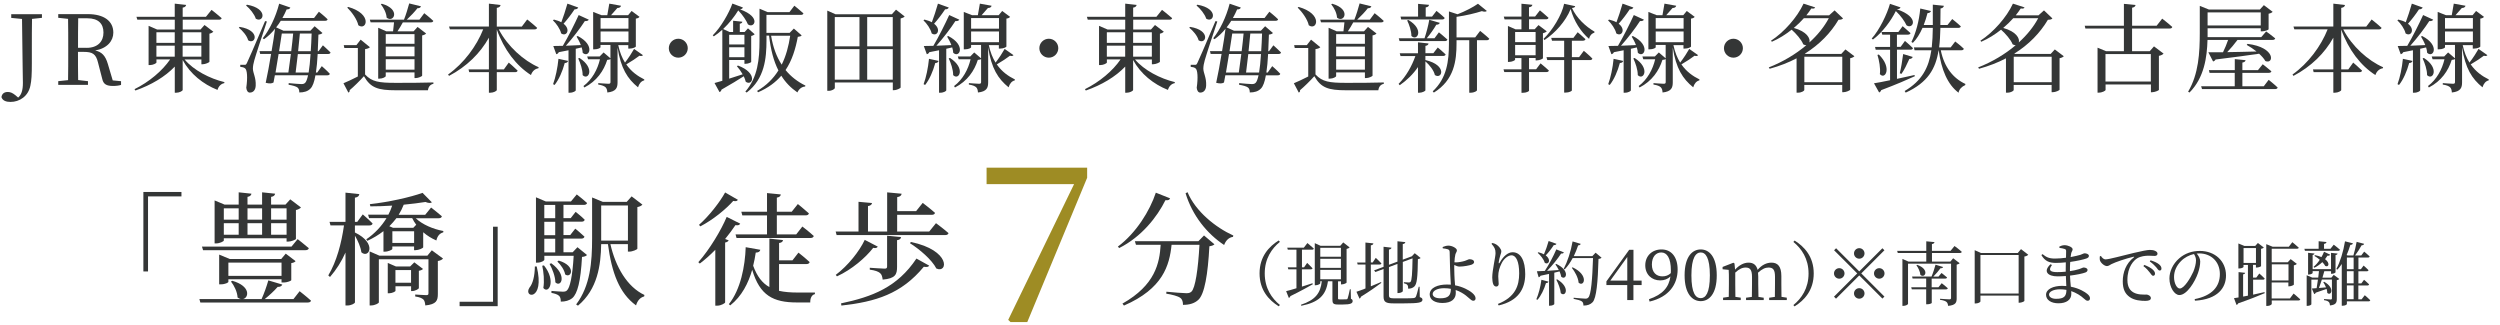 <?xml version="1.0" encoding="UTF-8"?>
<svg id="_レイヤー_2" data-name="レイヤー 2" xmlns="http://www.w3.org/2000/svg" viewBox="0 0 570 74">
  <defs>
    <style>
      .cls-1 {
        fill: #9e8c24;
      }

      .cls-1, .cls-2, .cls-3 {
        stroke-width: 0px;
      }

      .cls-2 {
        fill: none;
      }

      .cls-3 {
        fill: #343636;
      }
    </style>
  </defs>
  <g id="contents">
    <g>
      <g>
        <path class="cls-3" d="m9.54,4.07l-2.24.24c-.04,2.09-.04,4.22-.04,6.38v3.7c0,2.66-.07,3.92-.33,5.13-.48,2.44-2.49,3.72-4.53,3.72-.92,0-1.8-.24-2.07-1.1.13-.84.7-1.17,1.45-1.17.57,0,1.06.2,1.72.73l.64.55c.73-.64,1.08-1.63,1.08-3.34,0-1.41-.09-3.76-.2-14.59l-2.46-.24v-.84h7v.84Z"/>
        <path class="cls-3" d="m27.6,18.52v.84c-.46.15-1.08.24-1.83.24-1.5,0-2.18-.42-2.44-1.54l-.99-3.83c-.48-1.96-1.28-2.4-3.28-2.4h-1.28c0,2.24,0,4.36.04,6.42l2.24.26v.84h-6.78v-.84l2.24-.24c.04-2.11.04-4.22.04-6.38v-1.19c0-2.16,0-4.29-.04-6.4l-2.24-.24v-.84h6.75c3.65,0,5.81,1.56,5.81,4.22,0,1.89-1.39,3.59-4.14,4.07,1.52.33,2.33,1.19,2.88,3.04l1.12,3.78,1.87.18Zm-7.86-7.61c2.57,0,3.85-1.47,3.85-3.48s-1.14-3.26-3.67-3.26h-2.09c-.04,2.13-.04,4.25-.04,6.73h1.96Z"/>
        <path class="cls-3" d="m42.08,13.55c2.05,2.46,5.76,4.38,9.09,5.17l-.04.24c-.73.13-1.3.7-1.54,1.54-3.28-1.3-6.23-3.65-7.94-6.82v6.82c0,.24-.75.64-1.45.64h-.35v-5.96c-2.22,2.33-5.37,4.2-8.98,5.46l-.2-.31c3.34-1.65,6.34-4.18,8.12-6.78h-3.12v.7c0,.18-.77.59-1.5.59h-.29V5.89l1.94.84h4.03v-2.24h-8.54l-.2-.66h8.73V.83l2.6.29c-.07.31-.24.53-.79.62v2.09h5.3l1.28-1.58s1.43,1.1,2.31,1.89c-.07.24-.29.35-.59.35h-8.29v2.24h4.05l.92-1.03,2.02,1.54c-.15.15-.46.35-.9.44v6.4c-.02.15-.92.57-1.54.57h-.29v-1.1h-3.83Zm-6.42-6.2v2.42h4.18v-2.42h-4.18Zm0,5.57h4.18v-2.51h-4.18v2.51Zm5.98-5.57v2.42h4.27v-2.42h-4.27Zm4.27,5.57v-2.51h-4.27v2.51h4.27Z"/>
        <path class="cls-3" d="m54.64,6.13c4.86.77,3.63,4.16,1.94,3.06-.26-1.03-1.28-2.2-2.13-2.88l.2-.18Zm6.21-1.23c-.9,2.68-2.57,7.74-2.86,8.82-.2.68-.33,1.39-.33,1.94.02,1.03.73,2.02.64,3.87-.04.99-.55,1.58-1.34,1.58-.42,0-.73-.37-.81-1.1.33-2.27.22-4.11-.29-4.44-.29-.22-.64-.29-1.08-.33v-.46h.97c.29,0,.35-.02.57-.46q.4-.77,4.12-9.51l.42.09Zm-4.55-3.83c5.02.88,3.76,4.27,2.02,3.19-.33-1.06-1.36-2.29-2.22-3.01l.2-.18Zm16.13,11.24c-.09,1.67-.22,3.08-.4,4.22h.31l1.03-1.45s1.17,1.01,1.83,1.74c-.04.24-.26.35-.57.35h-2.71c-.26,1.52-.64,2.51-1.1,2.99-.64.68-1.52.92-2.58.92,0-.48-.09-.84-.37-1.1-.33-.29-1.19-.51-2.07-.66l.02-.37c.92.09,2.4.22,2.88.22.44,0,.64-.07.88-.29.24-.24.46-.81.66-1.72h-7.57c-.09.59-.2,1.14-.31,1.65-.4.24-.86.29-1.78.07.42-1.94.86-4.29,1.23-6.58h-2.49l-.15-.64h2.75c.33-1.91.62-3.72.79-5.1-.77.95-1.61,1.74-2.51,2.38l-.29-.22c1.5-1.85,2.95-4.8,3.74-7.88l2.55.88c-.09.26-.37.46-.84.42-.29.68-.62,1.34-.97,1.96h7.22l1.1-1.43s1.25.99,1.98,1.72c-.04.24-.24.35-.57.35h-10.1c-.33.53-.68,1.03-1.06,1.5l1.69.77h6.12l.97-1.03,1.78,1.54c-.15.18-.42.31-.92.37-.04,1.39-.09,2.64-.15,3.78h.18l.99-1.34s1.08.97,1.74,1.63c-.04.24-.26.35-.57.35h-2.38Zm-8.91,0c-.22,1.41-.46,2.88-.7,4.22h2.93c.18-1.17.37-2.68.57-4.22h-2.79Zm.73-4.66c-.15,1.08-.37,2.49-.62,4.03h2.77c.18-1.43.33-2.86.44-4.03h-2.6Zm6.12,8.89c.18-1.08.33-2.51.44-4.22h-2.9c-.18,1.54-.35,3.06-.51,4.22h2.97Zm-2-8.89c-.11,1.17-.24,2.6-.4,4.03h2.88c.09-1.21.15-2.55.2-4.03h-2.68Z"/>
        <path class="cls-3" d="m83.24,16.98c1.54,1.67,3.15,1.91,6.98,1.91,2.53,0,5.96,0,8.6-.09v.31c-.73.15-1.14.66-1.25,1.47h-7.33c-4.03,0-5.74-.53-7.26-3.21-.92,1.03-2.35,2.44-3.26,3.19.04.31-.07.44-.29.55l-1.12-2.13c.81-.33,2.07-.92,3.28-1.54v-6.49h-3.08l-.13-.66h2.88l.97-1.25,2.11,1.72c-.15.18-.48.35-1.1.44v5.79Zm-3.85-15.4c5.66,1.61,4.18,5.52,2.31,4.18-.29-1.36-1.5-3.01-2.53-4.03l.22-.15Zm5.11,3.52l-.18-.62h7.79c.44-1.1.9-2.6,1.19-3.7l2.68.66c-.07.26-.35.46-.81.44-.59.77-1.52,1.76-2.42,2.6h2.88l1.1-1.47s1.3,1.01,2.07,1.76c-.07.24-.29.33-.57.33h-6.38c-.35.66-.81,1.43-1.23,2.05h3.67l.92-1.01,1.94,1.5c-.13.18-.46.35-.9.44v9.17c-.02.15-.86.55-1.45.55h-.29v-1.3h-6.56v.84c0,.2-.68.59-1.43.59h-.29V6.33l1.83.81h1.56c.09-.64.15-1.43.22-2.05h-5.35Zm2.55-4.25c4.42,1.25,2.71,4.49,1.1,3.17-.04-1.03-.68-2.27-1.32-3.04l.22-.13Zm.9,6.93v2.2h6.56v-2.2h-6.56Zm0,5.06h6.56v-2.22h-6.56v2.22Zm6.56,3.04v-2.38h-6.56v2.38h6.56Z"/>
        <path class="cls-3" d="m113.73,6.71c1.98,3.83,5.66,7.13,9.09,8.62l-.07.24c-.75.11-1.39.64-1.69,1.54-3.32-2.11-6.14-5.74-7.79-10.39v9.11h1.61l1.12-1.56s1.28,1.08,2.02,1.83c-.07.24-.24.35-.55.35h-4.2v4.07c0,.22-.73.62-1.45.62h-.35v-4.69h-4.49l-.15-.62h4.64v-7.24c-1.98,3.56-5.08,6.6-9.09,8.71l-.22-.31c3.61-2.57,6.49-6.47,8.01-10.3h-7.59l-.2-.64h9.09V.83l2.66.31c-.07.33-.24.55-.86.66v4.27h5.7l1.23-1.63s1.43,1.12,2.27,1.91c-.07.24-.29.35-.59.35h-8.14Z"/>
        <path class="cls-3" d="m131.84,1.71c-.09.24-.37.44-.84.42-.73,1.12-1.67,2.35-2.51,3.28,1.72,1.32.66,3.06-.55,2.2-.22-1.01-1.12-2.27-1.87-2.97l.22-.18c.7.18,1.25.37,1.69.62.46-1.19.97-2.79,1.39-4.25l2.46.88Zm-5.74,17.49c.57-1.54,1.03-3.72,1.23-5.79l2.2.48c-.09.26-.33.48-.77.48-.51,1.89-1.32,3.76-2.31,5l-.35-.18Zm5.17-8.1v9.51c0,.13-.55.53-1.36.53h-.29v-9.68c-.68.13-1.41.29-2.22.44-.13.29-.35.42-.57.46l-.68-1.87c.51,0,1.25-.02,2.18-.04,1.25-2.13,2.68-4.97,3.61-7.02l2.31,1.06c-.13.22-.44.37-.9.31-1.01,1.58-2.71,3.81-4.33,5.63,1.03-.04,2.2-.09,3.41-.15-.26-.7-.64-1.39-.97-1.94l.26-.13c4.16,2.13,2.55,5.15,1.14,3.83-.02-.4-.11-.81-.24-1.23l-1.34.31Zm.84,2.11c3.7,2.38,2.02,5.24.73,3.92.02-1.21-.53-2.79-1.01-3.81l.29-.11Zm14.5-.66c-.09.18-.42.31-.81.15-.68.53-1.87,1.32-3.01,1.98,1.14,1.65,2.6,2.68,4.11,3.43l-.02.22c-.68.15-1.17.75-1.41,1.58-2.4-1.94-3.92-4.31-4.67-9.09v7.94c0,1.23-.29,2.11-2.33,2.33-.02-.51-.13-.92-.4-1.19-.29-.26-.75-.48-1.67-.62v-.33s1.94.15,2.33.15c.35,0,.46-.11.46-.4v-5.24c-.15.13-.37.15-.75.2-.77,2.46-2.38,4.84-5.21,6.29l-.2-.33c2-1.5,3.21-3.79,3.76-6.1h-2.71l-.2-.64h2.84l.9-.92,1.56,1.34v-3.06h-2.27v.55c0,.13-.55.46-1.41.46h-.26V2.72l1.92.75h1.3c.15-.79.35-1.89.46-2.64l2.68.48c-.09.33-.37.51-.84.51-.4.48-.97,1.12-1.45,1.65h3.89l.81-.97,1.8,1.34c-.15.2-.37.33-.84.4v6.38c0,.09-.62.46-1.43.46h-.29v-.79h-2.29c.35,1.63.88,2.93,1.54,3.98.77-.99,1.67-2.38,2.07-3.12l2,1.41Zm-9.68-8.43v2.42h6.36v-2.42h-6.36Zm6.36,5.5v-2.44h-6.36v2.44h6.36Z"/>
        <path class="cls-3" d="m154.65,13.15c-1.19,0-2.16-.97-2.16-2.16s.97-2.16,2.16-2.16,2.16.97,2.16,2.16-.97,2.16-2.16,2.16Z"/>
        <path class="cls-3" d="m168.25,14.94c4.64,1.72,3.34,4.82,1.78,3.7-.09-.4-.24-.81-.46-1.25-1.25.81-2.93,1.83-5.06,3.04-.07.29-.26.51-.46.57l-1.14-2.07c.42-.11,1.03-.29,1.78-.51V6.77c-.62.57-1.28,1.08-1.94,1.52l-.24-.24c1.83-1.8,3.74-5.13,4.47-7.24l2.4.9c-.07.22-.26.37-.66.42,5.08,1.83,3.12,4.49,1.8,3.41-.35-.84-1.14-2.09-2.2-3.17-.81,1.34-2.05,2.93-3.45,4.25l1.47.68h.81v-2.57l2.11.22c-.04.22-.2.4-.59.46v1.89h1.1l.77-.84,1.52,1.34c-.13.15-.44.33-.79.4v5.94c-.04.09-.66.4-1.25.4h-.29v-.86h-3.48v4.25c.95-.29,2-.64,3.08-.99-.4-.68-.88-1.36-1.32-1.85l.24-.15Zm-2-7v2.2h3.48v-2.2h-3.48Zm3.48,5.1v-2.27h-3.48v2.27h3.48Zm13.05-4.97c-.18.22-.37.26-.88.33-.51,2.73-1.3,5.35-2.79,7.57,1.23,1.5,2.75,2.68,4.53,3.54l-.07.22c-.75.04-1.41.55-1.76,1.34-1.5-1.03-2.73-2.29-3.67-3.81-1.3,1.5-3.01,2.79-5.3,3.78l-.22-.31c2.13-1.23,3.7-2.82,4.86-4.67-1.08-2.11-1.76-4.71-2.13-7.94h-.59v1.1c0,4-.4,8.74-4.51,11.88l-.31-.22c2.84-3.26,3.23-7.39,3.23-11.64V1.98l1.87.79h4.95l1.12-1.47s1.3,1.03,2.07,1.74c-.04.24-.26.35-.55.35h-7.88v4.11h5.28l.97-.99,1.78,1.56Zm-6.97.07c.44,2.64,1.25,4.82,2.42,6.6.99-2,1.58-4.22,1.94-6.6h-4.36Z"/>
        <path class="cls-3" d="m206.26,3.76c-.15.18-.48.35-.92.46v15.75c-.04.15-.86.59-1.52.59h-.26v-1.76h-13.22v1.25c0,.24-.64.66-1.41.66h-.31V2.42l1.89.84h12.83l.95-1.06,1.98,1.56Zm-15.93.13v6.67h5.63V3.89h-5.63Zm0,14.28h5.63v-6.97h-5.63v6.97Zm7.39-14.28v6.67h5.83V3.89h-5.83Zm5.83,14.28v-6.97h-5.83v6.97h5.83Z"/>
        <path class="cls-3" d="m216.32,1.71c-.09.24-.37.44-.84.42-.73,1.12-1.67,2.35-2.51,3.28,1.72,1.32.66,3.06-.55,2.2-.22-1.01-1.12-2.27-1.87-2.97l.22-.18c.7.18,1.25.37,1.69.62.46-1.19.97-2.79,1.39-4.25l2.46.88Zm-5.74,17.49c.57-1.54,1.03-3.72,1.23-5.79l2.2.48c-.09.26-.33.48-.77.48-.51,1.89-1.32,3.76-2.31,5l-.35-.18Zm5.17-8.1v9.51c0,.13-.55.53-1.36.53h-.29v-9.68c-.68.13-1.41.29-2.22.44-.13.29-.35.42-.57.46l-.68-1.87c.51,0,1.25-.02,2.18-.04,1.25-2.13,2.68-4.97,3.61-7.02l2.31,1.06c-.13.22-.44.37-.9.31-1.01,1.58-2.71,3.81-4.33,5.63,1.03-.04,2.2-.09,3.41-.15-.26-.7-.64-1.39-.97-1.94l.26-.13c4.16,2.13,2.55,5.15,1.14,3.83-.02-.4-.11-.81-.24-1.23l-1.34.31Zm.84,2.11c3.7,2.38,2.02,5.24.73,3.92.02-1.21-.53-2.79-1.01-3.81l.29-.11Zm14.5-.66c-.09.18-.42.31-.81.15-.68.53-1.87,1.32-3.01,1.98,1.14,1.65,2.6,2.68,4.12,3.43l-.02.22c-.68.15-1.17.75-1.41,1.58-2.4-1.94-3.92-4.31-4.66-9.09v7.94c0,1.23-.29,2.11-2.33,2.33-.02-.51-.13-.92-.4-1.19-.29-.26-.75-.48-1.67-.62v-.33s1.94.15,2.33.15c.35,0,.46-.11.46-.4v-5.24c-.15.13-.37.15-.75.2-.77,2.46-2.38,4.84-5.21,6.29l-.2-.33c2-1.5,3.21-3.79,3.76-6.1h-2.71l-.2-.64h2.84l.9-.92,1.56,1.34v-3.06h-2.27v.55c0,.13-.55.46-1.41.46h-.26V2.72l1.91.75h1.3c.15-.79.35-1.89.46-2.64l2.68.48c-.09.33-.37.51-.84.51-.4.48-.97,1.12-1.45,1.65h3.89l.81-.97,1.8,1.34c-.15.2-.37.33-.84.4v6.38c0,.09-.62.46-1.43.46h-.29v-.79h-2.29c.35,1.63.88,2.93,1.54,3.98.77-.99,1.67-2.38,2.07-3.12l2,1.41Zm-9.68-8.43v2.42h6.36v-2.42h-6.36Zm6.36,5.5v-2.44h-6.36v2.44h6.36Z"/>
        <path class="cls-3" d="m239.13,13.15c-1.19,0-2.16-.97-2.16-2.16s.97-2.16,2.16-2.16,2.16.97,2.16,2.16-.97,2.16-2.16,2.16Z"/>
        <path class="cls-3" d="m258.78,13.55c2.05,2.46,5.77,4.38,9.09,5.17l-.04.24c-.73.13-1.3.7-1.54,1.54-3.28-1.3-6.23-3.65-7.94-6.82v6.82c0,.24-.75.64-1.45.64h-.35v-5.96c-2.22,2.33-5.37,4.2-8.98,5.46l-.2-.31c3.34-1.65,6.34-4.18,8.12-6.78h-3.12v.7c0,.18-.77.59-1.5.59h-.29V5.89l1.94.84h4.03v-2.24h-8.54l-.2-.66h8.74V.83l2.6.29c-.07.31-.24.53-.79.62v2.09h5.3l1.28-1.58s1.43,1.1,2.31,1.89c-.07.24-.29.35-.59.35h-8.29v2.24h4.05l.92-1.03,2.02,1.54c-.15.15-.46.35-.9.44v6.4c-.02.15-.92.57-1.54.57h-.29v-1.1h-3.83Zm-6.42-6.2v2.42h4.18v-2.42h-4.18Zm0,5.57h4.18v-2.51h-4.18v2.51Zm5.99-5.57v2.42h4.27v-2.42h-4.27Zm4.27,5.57v-2.51h-4.27v2.51h4.27Z"/>
        <path class="cls-3" d="m271.34,6.13c4.86.77,3.63,4.16,1.94,3.06-.26-1.03-1.28-2.2-2.13-2.88l.2-.18Zm6.21-1.23c-.9,2.68-2.57,7.74-2.86,8.82-.2.68-.33,1.39-.33,1.94.02,1.03.73,2.02.64,3.87-.04.99-.55,1.58-1.34,1.58-.42,0-.73-.37-.81-1.1.33-2.27.22-4.11-.29-4.44-.29-.22-.64-.29-1.08-.33v-.46h.97c.29,0,.35-.02.57-.46q.4-.77,4.11-9.51l.42.09Zm-4.55-3.83c5.02.88,3.76,4.27,2.02,3.19-.33-1.06-1.36-2.29-2.22-3.01l.2-.18Zm16.13,11.24c-.09,1.67-.22,3.08-.4,4.22h.31l1.03-1.45s1.17,1.01,1.83,1.74c-.04.24-.26.35-.57.35h-2.71c-.26,1.52-.64,2.51-1.1,2.99-.64.68-1.52.92-2.57.92,0-.48-.09-.84-.37-1.1-.33-.29-1.19-.51-2.07-.66l.02-.37c.92.09,2.4.22,2.88.22.44,0,.64-.07.88-.29.24-.24.46-.81.66-1.72h-7.57c-.09.59-.2,1.14-.31,1.65-.4.24-.86.29-1.78.07.42-1.94.86-4.29,1.23-6.58h-2.49l-.15-.64h2.75c.33-1.91.62-3.72.79-5.1-.77.95-1.61,1.74-2.51,2.38l-.29-.22c1.5-1.85,2.95-4.8,3.74-7.88l2.55.88c-.09.26-.37.46-.84.42-.29.68-.62,1.34-.97,1.96h7.22l1.1-1.43s1.25.99,1.98,1.72c-.04.24-.24.35-.57.35h-10.1c-.33.53-.68,1.03-1.06,1.5l1.69.77h6.12l.97-1.03,1.78,1.54c-.15.18-.42.31-.92.37-.04,1.39-.09,2.64-.15,3.78h.18l.99-1.34s1.08.97,1.74,1.63c-.04.24-.26.35-.57.35h-2.38Zm-8.91,0c-.22,1.41-.46,2.88-.7,4.22h2.93c.18-1.17.37-2.68.57-4.22h-2.79Zm.73-4.66c-.15,1.08-.37,2.49-.62,4.03h2.77c.18-1.43.33-2.86.44-4.03h-2.6Zm6.12,8.89c.18-1.08.33-2.51.44-4.22h-2.9c-.18,1.54-.35,3.06-.51,4.22h2.97Zm-2-8.89c-.11,1.17-.24,2.6-.4,4.03h2.88c.09-1.21.15-2.55.2-4.03h-2.68Z"/>
        <path class="cls-3" d="m299.94,16.98c1.54,1.67,3.15,1.91,6.97,1.91,2.53,0,5.96,0,8.6-.09v.31c-.73.15-1.14.66-1.25,1.47h-7.33c-4.03,0-5.74-.53-7.26-3.21-.92,1.03-2.35,2.44-3.26,3.19.04.31-.07.44-.29.55l-1.12-2.13c.81-.33,2.07-.92,3.28-1.54v-6.49h-3.08l-.13-.66h2.88l.97-1.25,2.11,1.72c-.15.18-.48.35-1.1.44v5.79Zm-3.85-15.4c5.65,1.61,4.18,5.52,2.31,4.18-.29-1.36-1.5-3.01-2.53-4.03l.22-.15Zm5.1,3.52l-.18-.62h7.79c.44-1.1.9-2.6,1.19-3.7l2.68.66c-.07.26-.35.46-.81.44-.59.77-1.52,1.76-2.42,2.6h2.88l1.1-1.47s1.3,1.01,2.07,1.76c-.07.24-.29.33-.57.33h-6.38c-.35.66-.81,1.43-1.23,2.05h3.67l.92-1.01,1.94,1.5c-.13.18-.46.35-.9.44v9.17c-.02.15-.86.55-1.45.55h-.29v-1.3h-6.56v.84c0,.2-.68.59-1.43.59h-.29V6.33l1.83.81h1.56c.09-.64.15-1.43.22-2.05h-5.35Zm2.55-4.25c4.42,1.25,2.71,4.49,1.1,3.17-.04-1.03-.68-2.27-1.32-3.04l.22-.13Zm.9,6.93v2.2h6.56v-2.2h-6.56Zm0,5.06h6.56v-2.22h-6.56v2.22Zm6.56,3.04v-2.38h-6.56v2.38h6.56Z"/>
        <path class="cls-3" d="m325.04,13.7c5.02,1.19,3.74,4.51,2.11,3.41-.22-1.06-1.25-2.33-2.16-3.12v6.6c0,.18-.75.55-1.36.55h-.33v-5.85c-1.1,1.61-2.51,2.99-4.16,4.14l-.26-.31c1.72-1.72,3.01-4.03,3.83-6.34h-3.39l-.18-.64h4.16v-2.49l2.4.26c-.02.26-.22.48-.7.55v1.67h1.8l1.01-1.3s1.1.9,1.8,1.58c-.07.24-.29.35-.59.35h-4.03v.97l.04-.04Zm-5.94-4.33l-.18-.64h5.87c.42-1.25.88-2.97,1.08-4.22l2.4.7c-.09.24-.33.44-.79.42-.51.9-1.36,2.11-2.18,3.1h1.76l1.01-1.36s1.21.97,1.94,1.65c-.07.24-.29.35-.59.35h-10.32Zm.22-5.59h4V.88l2.49.22c-.04.31-.22.51-.75.59v2.09h1.45l1.01-1.3s1.17.92,1.87,1.61c-.07.24-.29.35-.59.35h-9.33l-.15-.66Zm1.78.77c3.72,2.16,2.02,4.97.7,3.65,0-1.14-.51-2.62-.97-3.54l.26-.11Zm16.37,2.49s1.3,1.03,2.09,1.78c-.07.24-.29.35-.59.35h-2.22v11.42c0,.13-.57.55-1.47.55h-.29v-11.97h-2.9v.7c0,3.96-.51,8.36-5.17,11.24l-.26-.29c3.21-2.99,3.7-6.84,3.7-10.98V2.61l1.96.64c1.76-.68,3.65-1.67,4.66-2.4l2.02,1.65c-.2.2-.57.22-1.14.04-1.41.46-3.67,1.01-5.77,1.3v4.69h4.25l1.14-1.5Z"/>
        <path class="cls-3" d="m351.26,14.45s1.17.97,1.89,1.63c-.07.24-.26.35-.57.35h-3.96v4.27c-.02.11-.57.46-1.43.46h-.29v-4.73h-3.92l-.18-.62h4.09v-2.57h-1.45v.37c0,.15-.68.51-1.39.51h-.24V5.92l1.74.77h1.34v-2.27h-3.85l-.18-.64h4.03V.85l2.49.24c-.04.29-.22.48-.77.57v2.11h1.39l1.1-1.41s1.21.99,1.96,1.69c-.04.24-.29.35-.59.35h-3.85v2.27h1.28l.88-.95,1.89,1.43c-.15.15-.48.33-.88.42v5.72c-.04.15-.86.48-1.41.48h-.26v-.55h-1.5v2.57h1.61l1.03-1.36Zm-5.81-7.15v2.31h4.67v-2.31h-4.67Zm0,5.3h4.67v-2.35h-4.67v2.35Zm13.69-11.18c-.04.24-.26.35-.73.4,1.01,2.24,3.1,4.22,5.13,5.39l-.02.24c-.66.2-1.1.75-1.21,1.41-1.87-1.58-3.48-4.09-4.2-6.8-1.12,2.79-3.54,5.48-5.98,7.08l-.2-.29c2-1.87,4.2-5.48,4.69-7.99l2.53.55Zm1.98,10.17s1.23,1.01,1.94,1.76c-.04.24-.26.35-.55.35h-4.12v6.93c-.02.11-.57.48-1.45.48h-.31v-7.42h-3.85l-.18-.66h4.03v-3.74h-2.77l-.18-.66h5.06l.97-1.28s1.1.9,1.78,1.58c-.07.24-.29.35-.57.35h-2.53v3.74h1.65l1.08-1.45Z"/>
        <path class="cls-3" d="m372.41,1.71c-.09.24-.37.44-.84.42-.73,1.12-1.67,2.35-2.51,3.28,1.72,1.32.66,3.06-.55,2.2-.22-1.01-1.12-2.27-1.87-2.97l.22-.18c.7.18,1.25.37,1.69.62.46-1.19.97-2.79,1.39-4.25l2.46.88Zm-5.74,17.49c.57-1.54,1.03-3.72,1.23-5.79l2.2.48c-.09.26-.33.48-.77.48-.51,1.89-1.32,3.76-2.31,5l-.35-.18Zm5.17-8.1v9.51c0,.13-.55.53-1.36.53h-.29v-9.68c-.68.13-1.41.29-2.22.44-.13.29-.35.42-.57.46l-.68-1.87c.51,0,1.25-.02,2.18-.04,1.25-2.13,2.68-4.97,3.61-7.02l2.31,1.06c-.13.22-.44.37-.9.31-1.01,1.58-2.71,3.81-4.33,5.63,1.03-.04,2.2-.09,3.41-.15-.26-.7-.64-1.39-.97-1.94l.26-.13c4.16,2.13,2.55,5.15,1.14,3.83-.02-.4-.11-.81-.24-1.23l-1.34.31Zm.84,2.11c3.7,2.38,2.02,5.24.73,3.92.02-1.21-.53-2.79-1.01-3.81l.29-.11Zm14.5-.66c-.09.18-.42.31-.81.15-.68.53-1.87,1.32-3.01,1.98,1.14,1.65,2.6,2.68,4.12,3.43l-.02.22c-.68.15-1.17.75-1.41,1.58-2.4-1.94-3.92-4.31-4.66-9.09v7.94c0,1.23-.29,2.11-2.33,2.33-.02-.51-.13-.92-.4-1.19-.29-.26-.75-.48-1.67-.62v-.33s1.94.15,2.33.15c.35,0,.46-.11.46-.4v-5.24c-.15.13-.37.15-.75.2-.77,2.46-2.38,4.84-5.21,6.29l-.2-.33c2-1.5,3.21-3.79,3.76-6.1h-2.71l-.2-.64h2.84l.9-.92,1.56,1.34v-3.06h-2.27v.55c0,.13-.55.46-1.41.46h-.26V2.72l1.91.75h1.3c.15-.79.35-1.89.46-2.64l2.68.48c-.09.33-.37.51-.84.51-.4.48-.97,1.12-1.45,1.65h3.89l.81-.97,1.8,1.34c-.15.2-.37.33-.84.4v6.38c0,.09-.62.46-1.43.46h-.29v-.79h-2.29c.35,1.63.88,2.93,1.54,3.98.77-.99,1.67-2.38,2.07-3.12l2,1.41Zm-9.68-8.43v2.42h6.36v-2.42h-6.36Zm6.36,5.5v-2.44h-6.36v2.44h6.36Z"/>
        <path class="cls-3" d="m395.22,13.15c-1.19,0-2.16-.97-2.16-2.16s.97-2.16,2.16-2.16,2.16.97,2.16,2.16-.97,2.16-2.16,2.16Z"/>
        <path class="cls-3" d="m422.81,12.82c-.15.18-.51.37-.97.46v7.17c-.02.15-.9.57-1.52.57h-.29v-1.65h-8.65v1.17c0,.15-.57.59-1.45.59h-.31v-7.83c-1.85.97-3.89,1.76-6.14,2.38l-.2-.31c3.19-1.25,6.14-3.01,8.56-5.06-.2,0-.44-.04-.7-.2-.42-1.08-1.61-2.42-2.64-3.34-1.39,1.1-2.93,2.07-4.51,2.75l-.2-.24c2.99-1.94,5.99-5.35,7.42-8.45l2.64.86c-.09.22-.26.33-.86.24-.33.53-.73,1.03-1.14,1.56h5.19l1.25-1.12,1.92,1.83c-.18.22-.44.29-1.03.31-1.76,2.97-4.31,5.63-7.66,7.72l.15.07h8.14l.95-1.03,2.05,1.56Zm-11.53-8.67c-.68.77-1.45,1.52-2.29,2.22,3.01.84,3.81,2.42,3.56,3.3,1.85-1.67,3.37-3.54,4.42-5.52h-5.7Zm8.76,14.59v-5.81h-8.65v5.81h8.65Z"/>
        <path class="cls-3" d="m434.69,5.78c-.4-.88-1.28-2.16-2.44-3.26-1.1,2.22-3.04,4.86-5.21,6.49l-.29-.22c1.8-2,3.52-5.61,4.16-7.92l2.4.81c-.07.24-.29.42-.86.42,5.48,1.85,3.63,4.71,2.25,3.67Zm1.89,11.6c-1.72.79-4.18,1.85-7.66,3.17-.09.26-.26.46-.48.53l-1.17-2.09c.79-.11,2.09-.37,3.67-.7v-6.95h-3.28l-.15-.64h3.43v-2.79h-1.78l-.18-.62h3.85l.97-1.32s1.12.95,1.8,1.58c-.07.24-.29.35-.59.35h-2.51v2.79h.84l.99-1.36s1.14.95,1.83,1.65c-.07.24-.26.35-.57.35h-3.08v6.65c1.25-.29,2.62-.57,4-.88l.07.29Zm-8.21-4.95c3.1,3.01,1.45,5.85.24,4.47.18-1.39-.18-3.17-.55-4.38l.31-.09Zm4.78,4.27c.29-1.12.57-2.88.77-4.38l2.18.66c-.09.26-.33.46-.77.46-.51,1.14-1.14,2.49-1.8,3.41l-.37-.15Zm9.35-5.24c.79,3.89,2.84,6.4,5.61,7.68l-.04.26c-.79.35-1.39.95-1.52,1.74-2.51-1.89-3.92-5.24-4.53-9.68h-.02c-.66,4.2-2.46,7.37-7.5,9.66l-.24-.37c3.98-2.35,5.5-5.37,6.09-9.29h-3.83l-.15-.66h4.07c.15-1.36.22-2.86.24-4.44h-2.35c-.59,1.34-1.32,2.53-2.2,3.41l-.33-.2c.99-1.96,1.76-4.75,2.02-7.63l2.44.57c-.09.26-.31.46-.79.48-.24.95-.53,1.85-.86,2.71h2.07c.02-1.45,0-2.99,0-4.64l2.53.26c-.07.31-.26.53-.77.62-.02,1.32-.02,2.57-.04,3.76h1.63l1.08-1.36s1.21.95,1.96,1.67c-.07.24-.29.35-.59.35h-4.07c-.04,1.58-.11,3.08-.29,4.44h2.64l1.03-1.34s1.25.95,1.96,1.65c-.04.24-.26.35-.57.35h-4.67Z"/>
        <path class="cls-3" d="m470.55,12.82c-.15.18-.51.37-.97.46v7.17c-.02.15-.9.57-1.52.57h-.29v-1.65h-8.65v1.17c0,.15-.57.59-1.45.59h-.31v-7.83c-1.85.97-3.89,1.76-6.14,2.38l-.2-.31c3.19-1.25,6.14-3.01,8.56-5.06-.2,0-.44-.04-.7-.2-.42-1.08-1.61-2.42-2.64-3.34-1.39,1.1-2.93,2.07-4.51,2.75l-.2-.24c2.99-1.94,5.99-5.35,7.42-8.45l2.64.86c-.09.22-.26.33-.86.24-.33.53-.73,1.03-1.14,1.56h5.19l1.25-1.12,1.92,1.83c-.18.22-.44.29-1.03.31-1.76,2.97-4.31,5.63-7.66,7.72l.15.07h8.14l.95-1.03,2.05,1.56Zm-11.53-8.67c-.68.77-1.45,1.52-2.29,2.22,3.01.84,3.81,2.42,3.56,3.3,1.85-1.67,3.37-3.54,4.42-5.52h-5.7Zm8.76,14.59v-5.81h-8.65v5.81h8.65Z"/>
        <path class="cls-3" d="m492.97,4.24s1.45,1.12,2.31,1.91c-.07.24-.26.35-.59.35h-8.58v5.17h4.03l.97-1.1,2.18,1.65c-.15.2-.55.42-1.06.51v7.77c-.02.13-.95.53-1.56.53h-.26v-1.78h-10.34v1.25c0,.2-.77.62-1.54.62h-.29v-10.25l1.96.81h4.05v-5.17h-8.78l-.15-.64h8.93V.88l2.66.26c-.07.31-.26.53-.79.62v4.11h5.59l1.28-1.63Zm-12.92,8.08v6.27h10.34v-6.27h-10.34Z"/>
        <path class="cls-3" d="m503.31,9.11c-.11,3.89-.73,8.6-4.11,11.99l-.31-.2c2.4-4,2.66-8.91,2.66-13.4V1.34l2.09.84h11.6l.92-1.01,2,1.52c-.13.18-.48.35-.92.44v3.56c-.02.13-.92.46-1.5.46h-.29v-.7h-12.12v2.02h12.23l1.12-1.3s1.25.88,2.07,1.58c-.07.24-.29.35-.59.35h-8.01c-.7.95-1.58,1.98-2.35,2.79,1.94-.02,4.25-.09,6.69-.15-.75-.59-1.54-1.12-2.24-1.5l.18-.24c6.51.79,6.03,4.75,4.07,3.92-.31-.55-.81-1.12-1.43-1.67-2.33.35-5.52.77-9.92,1.32-.13.24-.35.4-.57.44l-1.08-2.09c.81.02,1.96.02,3.34,0,.42-.86.86-1.91,1.17-2.82h-4.69Zm13.95,9.09s1.28,1.01,2.05,1.76c-.07.24-.29.35-.57.35h-16.68l-.2-.64h7.66v-3.06h-5.74l-.15-.62h5.9v-2.51l2.46.24c-.04.26-.22.46-.73.55v1.72h3.56l1.08-1.34s1.21.92,1.98,1.61c-.07.24-.29.35-.59.35h-6.03v3.06h4.88l1.12-1.47Zm-13.93-15.38v2.99h12.12v-2.99h-12.12Z"/>
        <path class="cls-3" d="m534.26,6.71c1.98,3.83,5.66,7.13,9.09,8.62l-.07.24c-.75.11-1.39.64-1.69,1.54-3.32-2.11-6.14-5.74-7.79-10.39v9.11h1.61l1.12-1.56s1.28,1.08,2.02,1.83c-.07.24-.24.35-.55.35h-4.2v4.07c0,.22-.73.62-1.45.62h-.35v-4.69h-4.49l-.15-.62h4.64v-7.24c-1.98,3.56-5.08,6.6-9.09,8.71l-.22-.31c3.61-2.57,6.49-6.47,8.01-10.3h-7.59l-.2-.64h9.09V.83l2.66.31c-.07.33-.24.55-.86.66v4.27h5.7l1.23-1.63s1.43,1.12,2.27,1.91c-.07.24-.29.35-.59.35h-8.14Z"/>
        <path class="cls-3" d="m552.37,1.71c-.09.24-.37.44-.84.42-.73,1.12-1.67,2.35-2.51,3.28,1.72,1.32.66,3.06-.55,2.2-.22-1.01-1.12-2.27-1.87-2.97l.22-.18c.7.18,1.25.37,1.69.62.46-1.19.97-2.79,1.39-4.25l2.46.88Zm-5.74,17.49c.57-1.54,1.03-3.72,1.23-5.79l2.2.48c-.09.26-.33.48-.77.48-.51,1.89-1.32,3.76-2.31,5l-.35-.18Zm5.17-8.1v9.51c0,.13-.55.53-1.36.53h-.29v-9.68c-.68.13-1.41.29-2.22.44-.13.29-.35.42-.57.46l-.68-1.87c.51,0,1.25-.02,2.18-.04,1.25-2.13,2.68-4.97,3.61-7.02l2.31,1.06c-.13.22-.44.37-.9.31-1.01,1.58-2.71,3.81-4.33,5.63,1.03-.04,2.2-.09,3.41-.15-.26-.7-.64-1.39-.97-1.94l.26-.13c4.16,2.13,2.55,5.15,1.14,3.83-.02-.4-.11-.81-.24-1.23l-1.34.31Zm.84,2.11c3.7,2.38,2.02,5.24.73,3.92.02-1.21-.53-2.79-1.01-3.81l.29-.11Zm14.5-.66c-.09.18-.42.31-.81.15-.68.53-1.87,1.32-3.01,1.98,1.14,1.65,2.6,2.68,4.12,3.43l-.02.22c-.68.15-1.17.75-1.41,1.58-2.4-1.94-3.92-4.31-4.66-9.09v7.94c0,1.23-.29,2.11-2.33,2.33-.02-.51-.13-.92-.4-1.19-.29-.26-.75-.48-1.67-.62v-.33s1.94.15,2.33.15c.35,0,.46-.11.46-.4v-5.24c-.15.13-.37.15-.75.2-.77,2.46-2.38,4.84-5.21,6.29l-.2-.33c2-1.5,3.21-3.79,3.76-6.1h-2.71l-.2-.64h2.84l.9-.92,1.56,1.34v-3.06h-2.27v.55c0,.13-.55.46-1.41.46h-.26V2.72l1.91.75h1.3c.15-.79.35-1.89.46-2.64l2.68.48c-.09.33-.37.51-.84.51-.4.48-.97,1.12-1.45,1.65h3.89l.81-.97,1.8,1.34c-.15.2-.37.33-.84.4v6.38c0,.09-.62.46-1.43.46h-.29v-.79h-2.29c.35,1.63.88,2.93,1.54,3.98.77-.99,1.67-2.38,2.07-3.12l2,1.41Zm-9.68-8.43v2.42h6.36v-2.42h-6.36Zm6.36,5.5v-2.44h-6.36v2.44h6.36Z"/>
      </g>
      <g>
        <path class="cls-3" d="m32.69,43.77h8.68v1.01h-7.62v17.11h-1.06v-18.12Z"/>
        <path class="cls-3" d="m68.31,66.39s1.62,1.26,2.6,2.16c-.06.28-.34.42-.73.42h-24.5l-.22-.78h9.44c-.22-.06-.48-.17-.73-.36-.06-1.26-.78-2.74-1.51-3.64l.31-.17c4.26,1.23,3.78,3.86,2.44,4.17h4.23c.56-1.23,1.18-2.97,1.54-4.26l3.19.95c-.14.34-.48.56-1.06.53-.73.84-1.85,1.9-2.94,2.77h6.55l1.4-1.79Zm-22.01-9.35l-.25-.81h20.41l1.4-1.71s1.54,1.18,2.55,2.07c-.08.31-.36.45-.76.45h-23.35Zm4.73-2.21c0,.2-.92.67-1.79.67h-.31v-9.8l2.27.95h3.22v-2.8l2.91.31c-.06.36-.31.62-.9.73v1.76h3.33v-2.8l2.97.31c-.06.36-.31.64-.92.73v1.76h3.28l1.09-1.2,2.44,1.85c-.17.22-.62.48-1.15.59v6.58c-.03.17-1.09.62-1.79.62h-.34v-.76h-14.31v.5Zm13.16,9.58v-.73h-12.12v.59c0,.14-.67.56-1.76.56h-.34v-6.78l2.44,1.01h11.7l1.04-1.23,2.24,1.71c-.17.22-.42.36-.98.45v3.89c0,.11-.78.53-1.85.53h-.36Zm-13.16-16.91v2.58h3.39v-2.58h-3.39Zm3.39,3.39h-3.39v2.63h3.39v-2.63Zm9.77,12.01v-3.02h-12.12v3.02h12.12Zm-7.76-15.4v2.58h3.33v-2.58h-3.33Zm0,6.02h3.33v-2.63h-3.33v2.63Zm5.38-6.02v2.58h3.53v-2.58h-3.53Zm3.53,6.02v-2.63h-3.53v2.63h3.53Z"/>
        <path class="cls-3" d="m80.93,53.01c5.15,2.49,3.16,6.05,1.46,4.51-.14-1.18-.81-2.66-1.46-3.78v15.18c0,.28-.9.73-1.71.73h-.45v-12.07c-.9,2.02-2.07,3.89-3.53,5.57l-.39-.36c1.9-3.16,3-7.31,3.58-11.4h-3.08l-.22-.81h3.64v-6.66l3.16.34c-.08.42-.31.7-1.01.81v5.52h.53l1.26-1.71s1.4,1.2,2.24,2.07c-.06.31-.34.45-.73.45h-3.3v1.62Zm13.83-3.28c1.54,1.48,4.03,2.52,6.33,2.94l-.03.31c-.78.2-1.34.81-1.57,1.85-1.09-.48-2.1-1.09-3-1.88v3.42c0,.22-1.06.67-1.74.67h-.34v-.84h-4.96v.56c0,.17-.9.62-1.71.62h-.31v-4.68c-1.12.87-2.35,1.6-3.67,2.21l-.25-.34c1.9-1.29,3.5-3,4.62-4.84h-3.98l-.22-.78h4.62c.36-.67.64-1.37.87-2.07-1.65.11-3.36.17-4.98.17l-.11-.5c4.2-.45,9.32-1.6,12.01-2.58l2.13,2.16c-.25.22-.78.2-1.46-.08-1.4.22-3.11.45-4.96.62-.31.81-.7,1.57-1.15,2.3h6.05l1.34-1.65s1.54,1.18,2.46,1.99c-.08.31-.31.45-.7.45h-5.32Zm3.7,7.34l2.55,1.88c-.17.22-.59.48-1.18.56v7.5c0,1.51-.31,2.38-2.86,2.63-.06-.59-.14-1.06-.45-1.37-.36-.31-.87-.53-1.85-.67v-.45s2.02.14,2.52.14c.45,0,.5-.14.5-.48v-7.7h-11.31v9.83c0,.2-.9.7-1.76.7h-.34v-12.32l2.24.98h10.92l1.01-1.23Zm-2.97,8.62c0,.2-.87.67-1.48.67h-.28v-1.09h-3.56v1.04c0,.17-.78.56-1.48.56h-.28v-6.92l1.88.81h3.22l.95-.95,1.99,1.51c-.14.17-.53.36-.95.42v3.95Zm-5.1-15.96c-.5.64-1.04,1.29-1.62,1.85l.84.36h4.62l.67-.7c-.36-.48-.67-.98-.92-1.51h-3.58Zm4.03,5.66v-2.66h-4.96v2.66h4.96Zm-.7,9.07v-2.88h-3.56v2.88h3.56Z"/>
        <path class="cls-3" d="m113.47,69.81h-8.68v-1.01h7.62v-17.11h1.06v18.12Z"/>
        <path class="cls-3" d="m122.37,60.76c1.96,8.04-3.19,7.17-1.65,4.82.76-.9,1.2-2.63,1.23-4.82h.42Zm11.45-2.6c-.2.22-.53.36-1.12.42-.31,5.6-1.04,8.37-2.21,9.38-.73.59-1.62.81-2.63.81,0-.53-.08-1.04-.39-1.32-.31-.31-.98-.53-1.74-.67v-.45c.81.06,2.07.17,2.58.17.48,0,.7-.06.95-.28.67-.59,1.26-3.14,1.54-7.9h-6.69v.92c0,.14-.62.64-1.6.64h-.31v-14.9l2.24.95h5.74l1.32-1.6s1.46,1.12,2.35,1.96c-.08.28-.34.42-.73.42h-4.65v3.02h1.65l1.12-1.43s1.29,1.01,2.07,1.79c-.06.31-.34.45-.7.45h-4.14v3.05h1.54l1.15-1.46s1.29,1.04,2.1,1.82c-.08.31-.34.45-.73.45h-4.06v3.11h2.1l1.09-1.15,2.16,1.76Zm-9.8,2.35c2.86,3.56,1.06,6.64-.14,5.15.28-1.62.06-3.7-.25-5.07l.39-.08Zm.08-13.78v3.02h2.49v-3.02h-2.49Zm2.49,3.84h-2.49v3.05h2.49v-3.05Zm-2.49,6.97h2.49v-3.11h-2.49v3.11Zm1.6,2.49c3.75,2.72,2.21,5.63.92,4.34,0-1.32-.7-3.11-1.32-4.2l.39-.14Zm1.68-.62c4.12,1.23,2.88,4.17,1.48,3.16-.17-1.01-1.01-2.24-1.79-2.94l.31-.22Zm11.79-3.75c1.18,5.18,3.81,9.74,7.76,11.59l-.06.34c-.84.2-1.54.92-1.85,2.04-3.81-2.77-5.54-7.42-6.41-13.97h-1.54c-.08,4.79-.81,10.28-5.29,14.03l-.42-.28c3.22-4.23,3.64-9.66,3.64-15.01v-9.38l2.46,1.01h5.43l1.12-1.26,2.46,1.88c-.17.22-.62.48-1.15.56v9.49c-.03.2-1.12.67-1.85.67h-.31v-1.71h-4Zm-2.1-.81h6.1v-8.01h-6.1v8.01Z"/>
        <path class="cls-3" d="m168.77,50.99c-.17.31-.42.45-1.09.34-.64.95-1.43,2.04-2.35,3.16l.81.31c-.11.22-.36.42-.81.5v13.66c-.03.17-.92.73-1.79.73h-.45v-12.74c-1.09,1.12-2.3,2.21-3.53,3.14l-.34-.31c2.63-2.97,5.26-7.42,6.47-10.33l3.08,1.54Zm-.53-5.43c-.17.28-.45.39-1.06.25-1.65,1.85-4.54,4.26-7.5,5.8l-.31-.34c2.32-2.04,4.79-5.24,5.96-7.39l2.91,1.68Zm17.56,21.14v.36c-.73.14-1.09.95-1.06,1.9h-3.05c-5.38,0-8.46-1.57-10.19-7.45-.87,3.05-2.38,6.05-5.01,8.12l-.31-.28c2.69-3.36,3.7-8.68,3.84-12.99l3.33.59c-.08.42-.42.64-1.04.64-.14.98-.34,1.99-.59,3,.9,2.44,2.07,3.95,3.7,4.87v-11.06l3.11.34c-.06.34-.28.59-.9.67v3.95h3.05l1.37-1.76s1.57,1.23,2.55,2.16c-.08.31-.36.45-.76.45h-6.22v6.1c1.23.28,2.66.39,4.28.39h3.89Zm-16.77-18.42h5.85v-4.26l3.14.31c-.03.36-.28.62-.9.73v3.22h3.39l1.4-1.76s1.54,1.23,2.52,2.13c-.08.31-.34.45-.73.45h-6.58v4.34h4.42l1.4-1.79s1.62,1.23,2.6,2.16c-.08.31-.36.45-.73.45h-16.88l-.22-.81h7.17v-4.34h-5.63l-.22-.81Z"/>
        <path class="cls-3" d="m213.4,50.88s1.79,1.32,2.86,2.27c-.08.31-.36.45-.76.45h-24.75l-.22-.81h5.21v-6.78l3.08.28c-.06.34-.28.59-.92.7v5.8h4.37v-8.93l3.3.31c-.06.39-.31.67-1.01.78v3.19h4.31l1.51-1.88s1.74,1.32,2.8,2.27c-.06.31-.34.45-.76.45h-7.87v3.81h7.31l1.54-1.9Zm-13.27,5.35c-.17.28-.42.42-1.04.28-1.74,2.24-4.84,4.93-8.26,6.5l-.28-.34c2.8-2.1,5.43-5.43,6.61-7.98l2.97,1.54Zm-8.37,12.94c7.14-1.51,12.82-3.67,17.19-10.22l2.91,1.62c-.2.31-.53.36-1.23.25-5.12,6.19-10.95,7.98-18.79,8.85l-.08-.5Zm6.55-8.12s2.83.2,3.39.2c.42,0,.56-.14.56-.5v-7l3.19.31c-.08.42-.34.62-.92.7v6.08c0,1.71-.36,2.66-3.28,2.91-.08-.64-.2-1.18-.62-1.51s-1.06-.59-2.32-.76v-.42Zm9.38-5.88c9.18,1.93,8.43,7.25,5.8,6.05-1.01-1.99-3.86-4.42-6.02-5.77l.22-.28Z"/>
        <path class="cls-1" d="m247.87,38.23v2.3l-13.65,32.9h-3.83l-.52-.5,15.02-30.95h-19.95v-3.75h22.94Z"/>
        <path class="cls-3" d="m266.78,45.22c-.14.34-.36.5-1.06.42-1.9,3.84-5.46,8.37-10.56,10.92l-.28-.34c4.17-3.11,7.28-8.15,8.65-12.29l3.25,1.29Zm7.73,8.46l2.38,2.02c-.2.22-.56.36-1.15.45-.34,6.38-1.09,10.95-2.55,12.24-.84.76-1.96,1.12-3.47,1.12,0-.67-.14-1.26-.62-1.6-.5-.39-1.9-.76-3.19-.95l.03-.45c1.43.14,3.84.34,4.54.34.56,0,.84-.08,1.15-.34.9-.78,1.54-5.12,1.85-10.7h-6.36c-.48,4.73-1.99,10.02-10.86,13.86l-.34-.45c7.48-4.23,8.46-9.24,8.71-13.41h-5.63l-.25-.81h14.48l1.29-1.32Zm-3.75-9.86c1.82,4.37,6.38,8.04,10.44,9.88l-.08.31c-.9.11-1.62.78-2.02,1.85-3.86-2.55-7.22-6.66-8.79-11.79l.45-.25Z"/>
        <path class="cls-3" d="m291.55,54.84l.27.3c-1.86,1.52-3.46,3.81-3.46,7.2s1.6,5.68,3.46,7.2l-.27.3c-2.21-1.38-4.37-3.65-4.37-7.51s2.16-6.13,4.37-7.51Z"/>
        <path class="cls-3" d="m299.32,64.81c-1.17.66-2.85,1.6-5.12,2.71-.03.18-.18.35-.35.4l-.61-1.54c.48-.11,1.33-.34,2.35-.66v-4.31h-1.86l-.11-.46h1.97v-4.02h-1.97l-.13-.46h3.78l.82-1.06s.9.75,1.46,1.26c-.05.18-.19.26-.43.26h-2.27v4.02h.48l.7-1.01s.77.72,1.23,1.23c-.05.16-.21.24-.42.24h-2v3.94c.77-.24,1.58-.5,2.4-.77l.08.22Zm8.68,3.31c.35.14.4.3.4.54,0,.5-.46.77-2.24.77h-1.09c-1.1,0-1.28-.27-1.28-1.14v-4.16h-1.02c-.45,3.22-2.11,4.79-6.07,5.59l-.08-.24c3.28-1.09,4.45-2.62,4.75-5.35h-.35v.46c0,.13-.51.45-1.06.45h-.19v-9.6l1.33.61h4.47l.69-.78,1.46,1.15c-.11.13-.37.26-.7.34v7.68c-.02.11-.64.4-1.07.4h-.21v-.7h-.67v3.86c0,.21.03.26.38.26h.8c.34,0,.64-.02.75-.02.14,0,.19-.03.26-.19.11-.27.32-1.18.51-2.1h.19l.05,2.18Zm-6.98-11.62v2.03h4.71v-2.03h-4.71Zm4.71,2.5h-4.71v2.08h4.71v-2.08Zm-4.71,4.67h4.71v-2.14h-4.71v2.14Z"/>
        <path class="cls-3" d="m312.57,65.27c.74-.29,1.52-.62,2.3-.96l.08.18c-1.06.78-2.59,1.89-4.64,3.15-.05.21-.18.38-.34.46l-.7-1.58c.45-.14,1.18-.4,2.06-.75v-5.46h-1.78l-.13-.46h1.9v-4.55l1.81.19c-.03.22-.16.38-.58.45v3.91h.42l.71-1.06s.82.77,1.28,1.26c-.03.18-.19.26-.42.26h-1.99v4.96Zm11.14,2.47c.46.16.61.32.61.58,0,.66-.74.85-4.23.85h-2.37c-1.71,0-2.27-.29-2.27-1.55v-6.29l-1.86.69-.3-.38,2.16-.8v-4.58l1.81.21c-.03.19-.18.37-.58.43v3.47l1.94-.72v-4.64l1.79.19c-.03.22-.16.38-.58.45v3.55l1.94-.72.13-.05.66-.7,1.34,1.09c-.11.13-.3.21-.62.26-.05,4.21-.22,5.65-.8,6.23-.35.35-.86.51-1.42.51,0-.37-.02-.69-.19-.86-.13-.18-.43-.3-.79-.38v-.24c.34.03.85.06,1.09.06s.34-.03.43-.14c.29-.32.4-1.78.46-5.36l-2.22.82v6.66c0,.16-.53.43-.98.43h-.24v-6.64l-1.94.72v6.47c0,.48.21.66,1.15.66h2.32c1.02,0,1.79-.02,2.15-.06.24-.03.37-.1.48-.24.16-.29.42-1.2.69-2.35h.19l.05,2.42Z"/>
        <path class="cls-3" d="m331.74,65.05c.88.16,1.65.43,2.32.74,1.06.5,2.37,1.34,2.37,2.22,0,.38-.21.56-.54.56-.58,0-1.1-.98-2.64-1.84-.42-.24-.86-.45-1.36-.61.02.21.03.42.03.66,0,1.33-.91,2.3-3.04,2.3-1.7,0-2.91-.72-2.91-1.95,0-1.55,1.89-2.26,3.92-2.26.3,0,.61.02.9.03-.06-1.23-.18-3.14-.19-4.18-.02-.99-.05-2.96-.08-3.3-.03-.35-.14-.48-.43-.59-.34-.11-.78-.18-1.14-.21l-.03-.3c.38-.14.83-.32,1.3-.32.9,0,1.95.61,1.95,1.06,0,.37-.22.5-.35.96-.1.37-.18,1.09-.21,1.78.13.02.26.02.35.02.56,0,1.47-.16,2.05-.35.51-.16.8-.37,1.01-.37.61,0,1.07.21,1.07.66,0,.22-.18.43-.59.59-.46.16-1.75.43-2.75.43-.37,0-.82-.19-1.17-.37-.02.18-.02.35-.02.51,0,.75.05,2.66.18,3.89l.02.24Zm-.94.8c-.5-.1-1.01-.14-1.57-.14-1.52,0-2.58.59-2.58,1.31,0,.58.61.99,1.73.99,1.89,0,2.4-.67,2.42-2.16Z"/>
        <path class="cls-3" d="m340.05,55.59l.19-.19c.32.06.62.16.88.32.64.38,1.18,1.14,1.18,1.55,0,.35-.13.61-.24.99-.16.51-.26.98-.35,1.52-.05.34.08.35.26.05.77-1.38,1.84-2.32,2.9-2.32,1.89,0,2.88,1.95,2.88,4.99,0,3.39-1.6,6.11-6.05,7.14l-.18-.34c3.99-1.58,4.85-4.16,4.85-6.98,0-2.66-.69-4.11-1.75-4.11-.72,0-1.66.67-2.22,1.75-.51,1.01-.8,1.95-.8,3.04,0,.67.1,1.17.1,1.74,0,.35-.22.59-.54.59-.29,0-.51-.13-.69-.5-.16-.37-.24-1.09-.24-1.55,0-1.68.75-4.64.75-5.57s-.26-1.36-.93-2.13Z"/>
        <path class="cls-3" d="m350.29,68.22c.5-1.15.95-2.83,1.15-4.43l1.62.42c-.06.19-.22.32-.58.34-.43,1.44-1.12,2.88-1.94,3.81l-.26-.13Zm4.53-8.05c3.3,1.54,2.24,3.86,1.14,2.93-.06-.38-.21-.8-.38-1.22l-1.2.29v7.15c0,.1-.4.38-.99.38h-.21v-7.25c-.59.13-1.25.27-1.95.42-.1.21-.26.32-.42.34l-.4-1.36c.4,0,1.04-.03,1.81-.08.96-1.47,2-3.44,2.62-4.91l1.73.69c-.08.18-.29.3-.64.26-.74,1.15-1.97,2.71-3.2,3.94.82-.06,1.73-.13,2.67-.19-.24-.48-.51-.93-.77-1.28l.19-.1Zm.05-4.58c-.06.18-.27.32-.61.29-.53.83-1.2,1.7-1.84,2.35,1.36.99.66,2.27-.22,1.68-.21-.78-.98-1.73-1.6-2.26l.14-.14c.53.13.94.29,1.28.48.37-.85.77-1.97,1.07-3.04l1.78.64Zm.16,8.1c3.09,1.84,1.92,4.16.83,3.15-.08-.96-.58-2.24-1.02-3.06l.19-.1Zm10.12-4.93c-.13.14-.34.24-.69.27-.14,5.28-.48,8.92-1.33,9.86-.51.54-1.18.78-2.11.78,0-.4-.08-.75-.34-.94-.3-.24-1.12-.45-1.9-.59l.02-.26c.86.08,2.24.21,2.66.21.34,0,.48-.06.66-.24.64-.56.94-4.27,1.09-9.01h-4.64c-.53.99-1.14,1.87-1.82,2.58l-.22-.14c.83-1.57,1.62-3.92,2.02-6.24l1.86.56c-.08.18-.24.34-.59.34-.29.85-.62,1.68-.99,2.45h4.23l.74-.78,1.39,1.17Zm-6.59,2.19c3.79,1.79,2.61,4.59,1.36,3.5-.08-1.14-.85-2.51-1.54-3.39l.18-.11Z"/>
        <path class="cls-3" d="m374.28,65h-1.86v3.42h-1.41v-3.42h-4.75v-.85l5.19-7.19h.98v7.01h1.86v1.02Zm-3.26-1.02v-5.39l-3.87,5.39h3.87Z"/>
        <path class="cls-3" d="m375.96,68.22c3.11-1.06,4.55-2.71,4.9-5.19-.59.59-1.39.9-2.35.9-1.87,0-3.39-1.3-3.39-3.44s1.55-3.62,3.71-3.62c2.27,0,3.67,1.76,3.67,4.58,0,3.35-1.94,6.26-6.4,7.31l-.13-.54Zm4.98-5.94c.02-.19.02-.42.02-.62,0-2.85-.9-4.1-2.19-4.1-1.17,0-2.14.93-2.14,2.75s1.04,2.7,2.38,2.7c.77,0,1.38-.22,1.94-.74Z"/>
        <path class="cls-3" d="m391.42,62.78c0,4.32-1.81,5.88-3.65,5.88s-3.68-1.55-3.68-5.88,1.79-5.91,3.68-5.91,3.65,1.6,3.65,5.91Zm-3.65,5.2c1.07,0,2.08-1.09,2.08-5.2s-1.01-5.22-2.08-5.22-2.13,1.09-2.13,5.22,1.01,5.2,2.13,5.2Z"/>
        <path class="cls-3" d="m407.39,67.88v.54h-4.02v-.54l1.3-.19c.02-.88.03-2.1.03-2.94v-1.65c0-1.63-.46-2.1-1.47-2.1-.74,0-1.47.32-2.4,1.17.03.27.05.56.05.9v1.68c0,.85.02,2.06.05,2.94l1.2.19v.54h-4.03v-.54l1.33-.19c.02-.88.03-2.1.03-2.94v-1.62c0-1.6-.45-2.13-1.44-2.13-.8,0-1.49.34-2.38,1.15v2.59c0,.82.02,2.05.03,2.94l1.22.19v.54h-4.03v-.54l1.3-.19c.02-.9.03-2.13.03-2.94v-.91c0-.99,0-1.6-.05-2.3l-1.39-.14v-.53l2.47-.96.24.16.14,1.42c.86-.98,1.98-1.6,3.06-1.6s1.78.5,2.08,1.65c.93-1.12,2.05-1.65,3.17-1.65,1.42,0,2.24.88,2.24,3.04v1.82c0,.85.02,2.06.03,2.94l1.23.19Z"/>
        <path class="cls-3" d="m409.16,54.84c2.21,1.38,4.37,3.65,4.37,7.51s-2.16,6.13-4.37,7.51l-.27-.3c1.86-1.52,3.46-3.81,3.46-7.2s-1.6-5.68-3.46-7.2l.27-.3Z"/>
        <path class="cls-3" d="m423.91,61.88l5.28-5.28.46.46-5.28,5.28,5.28,5.28-.46.46-5.28-5.28-5.3,5.3-.46-.46,5.3-5.3-5.28-5.28.46-.46,5.28,5.28Zm-4.56,1.66c-.66,0-1.2-.54-1.2-1.2s.54-1.2,1.2-1.2,1.2.54,1.2,1.2-.54,1.2-1.2,1.2Zm3.36-5.76c0-.66.54-1.2,1.2-1.2s1.2.54,1.2,1.2-.54,1.2-1.2,1.2-1.2-.54-1.2-1.2Zm2.4,9.12c0,.66-.54,1.2-1.2,1.2s-1.2-.54-1.2-1.2.54-1.2,1.2-1.2,1.2.54,1.2,1.2Zm3.36-5.76c.66,0,1.2.54,1.2,1.2s-.54,1.2-1.2,1.2-1.2-.54-1.2-1.2.54-1.2,1.2-1.2Z"/>
        <path class="cls-3" d="m445.63,56.09s1.04.75,1.66,1.33c-.05.18-.21.26-.43.26h-6.37v1.97h4.19l.64-.77,1.49,1.14c-.11.11-.37.26-.69.32v7.7c0,.94-.22,1.54-1.95,1.7-.05-.4-.14-.7-.37-.9-.27-.21-.67-.37-1.47-.48v-.24s1.73.13,2.13.13c.3,0,.38-.11.38-.35v-7.79h-9.81v9.17c0,.16-.53.46-1.07.46h-.21v-10.71l1.39.62h4.05v-1.97h-6.5l-.14-.48h6.64v-2.18l1.87.18c-.03.22-.18.38-.58.45v1.55h4.24l.9-1.1Zm-5.19,9.88v3.11c-.02.06-.42.3-1.06.3h-.21v-3.41h-3.28l-.13-.48h3.41v-1.98h-3.1l-.11-.46h4.43c.34-.78.69-1.9.91-2.7l1.73.53c-.06.18-.27.3-.61.29-.4.54-1.02,1.3-1.62,1.89h1.18l.69-.82s.78.59,1.26,1.02c-.05.18-.18.26-.4.26h-3.11v1.98h1.54l.75-.93s.86.66,1.39,1.15c-.05.18-.21.26-.42.26h-3.27Zm-3.33-5.59c2.96,1.04,1.79,3.2.74,2.3-.06-.75-.5-1.65-.91-2.21l.18-.1Z"/>
        <path class="cls-3" d="m462.44,58.09c-.16.16-.46.34-.88.4v10.13c-.03.11-.66.4-1.12.4h-.19v-1.62h-8.71v1.33c0,.16-.53.46-1.09.46h-.22v-12.15l1.42.64h8.4l.74-.88,1.65,1.28Zm-2.19,8.84v-8.79h-8.71v8.79h8.71Z"/>
        <path class="cls-3" d="m471.93,61.82c.77-.11,1.5-.27,2.11-.46.58-.19.85-.37,1.01-.37.43,0,.91.18.91.56,0,.29-.21.48-.53.59-.58.22-1.92.51-3.47.7.03.98.13,1.79.19,2.53,1.94.37,3.25,1.22,3.73,1.62.4.32.64.66.64,1.02s-.22.56-.51.56c-.32,0-.5-.16-.82-.45-.8-.74-1.81-1.36-2.95-1.75,0,.22.02.43.02.64,0,1.34-1.12,2.14-2.93,2.14-1.65,0-2.83-.74-2.83-1.95,0-1.28,1.65-2.03,3.68-2.03.32,0,.64.02.94.05-.03-.64-.06-1.42-.1-2.29-.64.05-1.28.08-1.91.08-2.22,0-3.36-1.14-1.58-2.77l.32.18c-.94,1.25-.32,1.62,1.2,1.62.64,0,1.3-.03,1.94-.1v-.67c0-.46,0-.96.02-1.46-.75.08-1.52.13-2.27.13-1.5,0-2.5-.4-3.3-1.79l.26-.21c.79.62,1.36,1.01,2.82,1.01.82,0,1.7-.08,2.53-.19.02-.74.03-1.33.03-1.49,0-.32-.08-.42-.35-.51-.34-.11-.66-.18-1.17-.24l-.03-.3c.32-.16.72-.32,1.2-.32.78,0,1.83.46,1.83.93,0,.34-.22.5-.32.9-.05.24-.1.53-.14.88.94-.18,1.76-.37,2.23-.51.5-.18.77-.35.96-.35.4,0,.98.18.98.58,0,.34-.24.48-.59.61-.58.21-2,.54-3.67.78-.05.58-.06,1.25-.06,2v.11Zm-.78,4.27c-.46-.08-.96-.13-1.47-.13-1.5,0-2.5.56-2.5,1.18,0,.56.59.99,1.6.99,1.84,0,2.35-.56,2.37-2.05Z"/>
        <path class="cls-3" d="m479,58.34c.24.42.66.8,1.02.8.88,0,3.75-.83,6.43-1.46,1.79-.43,3.17-.7,3.7-.7.45,0,.9.06,1.2.21.37.16.56.37.56.66,0,.27-.22.5-.62.5-.35,0-.83-.05-1.39-.05-.75,0-1.82.1-2.66.62-.67.42-2.19,1.86-2.19,4.91,0,1.78.74,2.46,1.36,2.83,1.01.59,2.38.5,2.98.5.43,0,1.01.35,1.01.8,0,.48-.53.64-1.26.64-1.01,0-2.48-.1-3.55-.86-1.02-.72-1.6-1.73-1.6-3.6,0-2,.72-4.08,2.53-5.46.11-.08.1-.18-.08-.14-1.81.43-4.07,1.2-5.03,1.68-.32.16-.66.45-1.02.45-.62,0-1.52-.8-1.63-1.42-.05-.29-.02-.56,0-.8l.26-.1Zm9.91,2.06c.82.32,1.49.67,1.92,1.07.37.34.51.62.51.93s-.18.48-.45.48c-.24,0-.42-.34-.74-.74-.32-.42-.75-.94-1.46-1.47l.21-.27Zm1.41-1.06c.83.27,1.5.56,1.91.9.42.34.58.64.58.99,0,.29-.14.45-.42.45s-.45-.34-.77-.74c-.35-.38-.72-.8-1.47-1.33l.18-.27Z"/>
        <path class="cls-3" d="m500.38,68.2c3.95-.77,5.75-2.83,5.75-5.71s-2.05-4.71-4.69-4.71c-.19,0-.38.02-.59.03.42.51.8,1.14.8,1.79,0,.78-.18,1.73-.51,2.66-.67,1.95-2.51,5.01-4.24,5.01-1.14,0-2.27-1.78-2.27-3.79,0-1.57.77-3.31,2.21-4.56,1.3-1.15,2.95-1.71,4.72-1.71,3.41,0,5.97,2.27,5.97,5.6,0,2.75-1.81,5.44-7.08,5.75l-.06-.35Zm-.16-10.28c-1.09.24-2.16.8-2.96,1.62-.99,1.01-1.58,2.24-1.58,3.62,0,1.46.66,2.62,1.31,2.62,1.01,0,2.46-2.43,3.09-3.83.34-.82.61-1.82.61-2.59,0-.56-.19-1.01-.46-1.44Z"/>
        <path class="cls-3" d="m513.71,63.79v3.39c.83-.18,1.71-.37,2.59-.58l.06.24c-1.44.61-3.39,1.41-6.05,2.32-.06.19-.22.32-.38.37l-.58-1.55c.27-.03.62-.1,1.04-.16v-5.78l1.5.16c-.03.18-.16.3-.46.35v5.07c.35-.06.72-.14,1.1-.21v-7.01h-1.01v.46c0,.08-.37.35-.98.35h-.19v-5.7l1.36.56h2.48l.61-.67,1.36,1.04c-.1.11-.32.24-.64.3v3.94c-.03.1-.62.32-.99.32h-.18v-.61h-.66v2.91h.74l.69-.94s.78.66,1.23,1.15c-.05.18-.19.26-.4.26h-2.26Zm-2.18-3.84h2.83v-3.39h-2.83v3.39Zm11.43,6.99s.94.77,1.5,1.31c-.05.18-.21.26-.43.26h-6.07v.8c0,.1-.4.45-1.04.45h-.21v-14.09l1.46.59h3.68l.8-1.04s.93.74,1.47,1.25c-.03.16-.19.24-.42.24h-5.75v3.09h3.65l.67-.72,1.42,1.09c-.11.13-.35.27-.69.34v4.39c-.02.1-.62.38-1.06.38h-.19v-.88h-3.81v3.65h4.16l.83-1.1Zm-4.99-6.67v3.67h3.81v-3.67h-3.81Z"/>
        <path class="cls-3" d="m532.09,55.78s.88.67,1.42,1.15c-.05.18-.19.26-.43.26h-7.55l-.13-.46h3.25v-1.73l1.79.18c-.03.21-.18.37-.56.43v1.12h1.46l.75-.94Zm-.02,6.87l1.3.96c-.08.11-.32.22-.58.27v4.24c0,.86-.18,1.38-1.55,1.52-.03-.34-.1-.62-.29-.8-.19-.19-.5-.32-1.07-.4v-.26s1.22.1,1.5.1c.26,0,.3-.08.3-.3v-4.24h-2.3c-.22.69-.45,1.36-.67,1.92.5-.05,1.06-.1,1.62-.14-.18-.45-.4-.86-.62-1.18l.19-.1c2.58,1.44,1.58,3.35.72,2.54,0-.29-.06-.59-.16-.91-.61.22-1.42.51-2.45.85-.1.21-.22.3-.37.34l-.54-1.28c.26-.02.64-.03,1.09-.08.1-.54.21-1.25.3-1.95h-1.5v5.62c0,.1-.35.37-.91.37h-.16v-6.98l1.28.53h1.36c.06-.51.11-1.02.16-1.47h-1.44v.42c0,.13-.46.35-.85.35h-.19v-4.95l1.46.16c-.03.16-.14.27-.42.34v3.22h4.19v-3.71l1.49.16c-.03.18-.14.29-.46.35v3.92c0,.11-.45.34-.83.34h-.19v-.59h-1.54c-.13.46-.26.98-.42,1.47h2.03l.53-.62Zm-.79-4.58c-.08.16-.29.29-.61.22-.18.29-.37.54-.56.8,1.22.9.82,1.92.05,1.55-.14-.27-.38-.58-.67-.88-.56.54-1.18.98-1.81,1.28l-.19-.19c.5-.42.99-.96,1.42-1.62-.4-.35-.83-.66-1.23-.88l.14-.18c.59.13,1.07.27,1.47.45.22-.38.42-.78.59-1.22l1.39.66Zm7.89,9.24s.8.66,1.25,1.14c-.05.18-.19.26-.42.26h-4.91v.62c0,.1-.38.38-.98.38h-.19v-9.52c-.3.48-.64.91-.99,1.28l-.24-.14c.85-1.58,1.6-3.97,1.97-6.31l1.81.46c-.06.21-.24.35-.59.35-.24.8-.53,1.58-.85,2.32l.24.1h1.3c.29-.91.58-2.18.74-3.11l1.71.45c-.05.19-.24.34-.58.34-.35.67-.93,1.58-1.49,2.32h1.41l.67-.88s.79.64,1.25,1.09c-.05.18-.19.26-.4.26h-2.16v2.66h.56l.62-.83s.71.61,1.12,1.04c-.05.18-.18.26-.4.26h-1.91v2.77h.67l.62-.83s.74.61,1.15,1.04c-.03.18-.19.26-.38.26h-2.07v3.15h.75l.7-.91Zm-4.08-8.6v2.66h1.54v-2.66h-1.54Zm1.54,3.12h-1.54v2.77h1.54v-2.77Zm-1.54,6.39h1.54v-3.15h-1.54v3.15Z"/>
      </g>
    </g>
    <rect class="cls-2" width="570" height="74"/>
  </g>
</svg>
